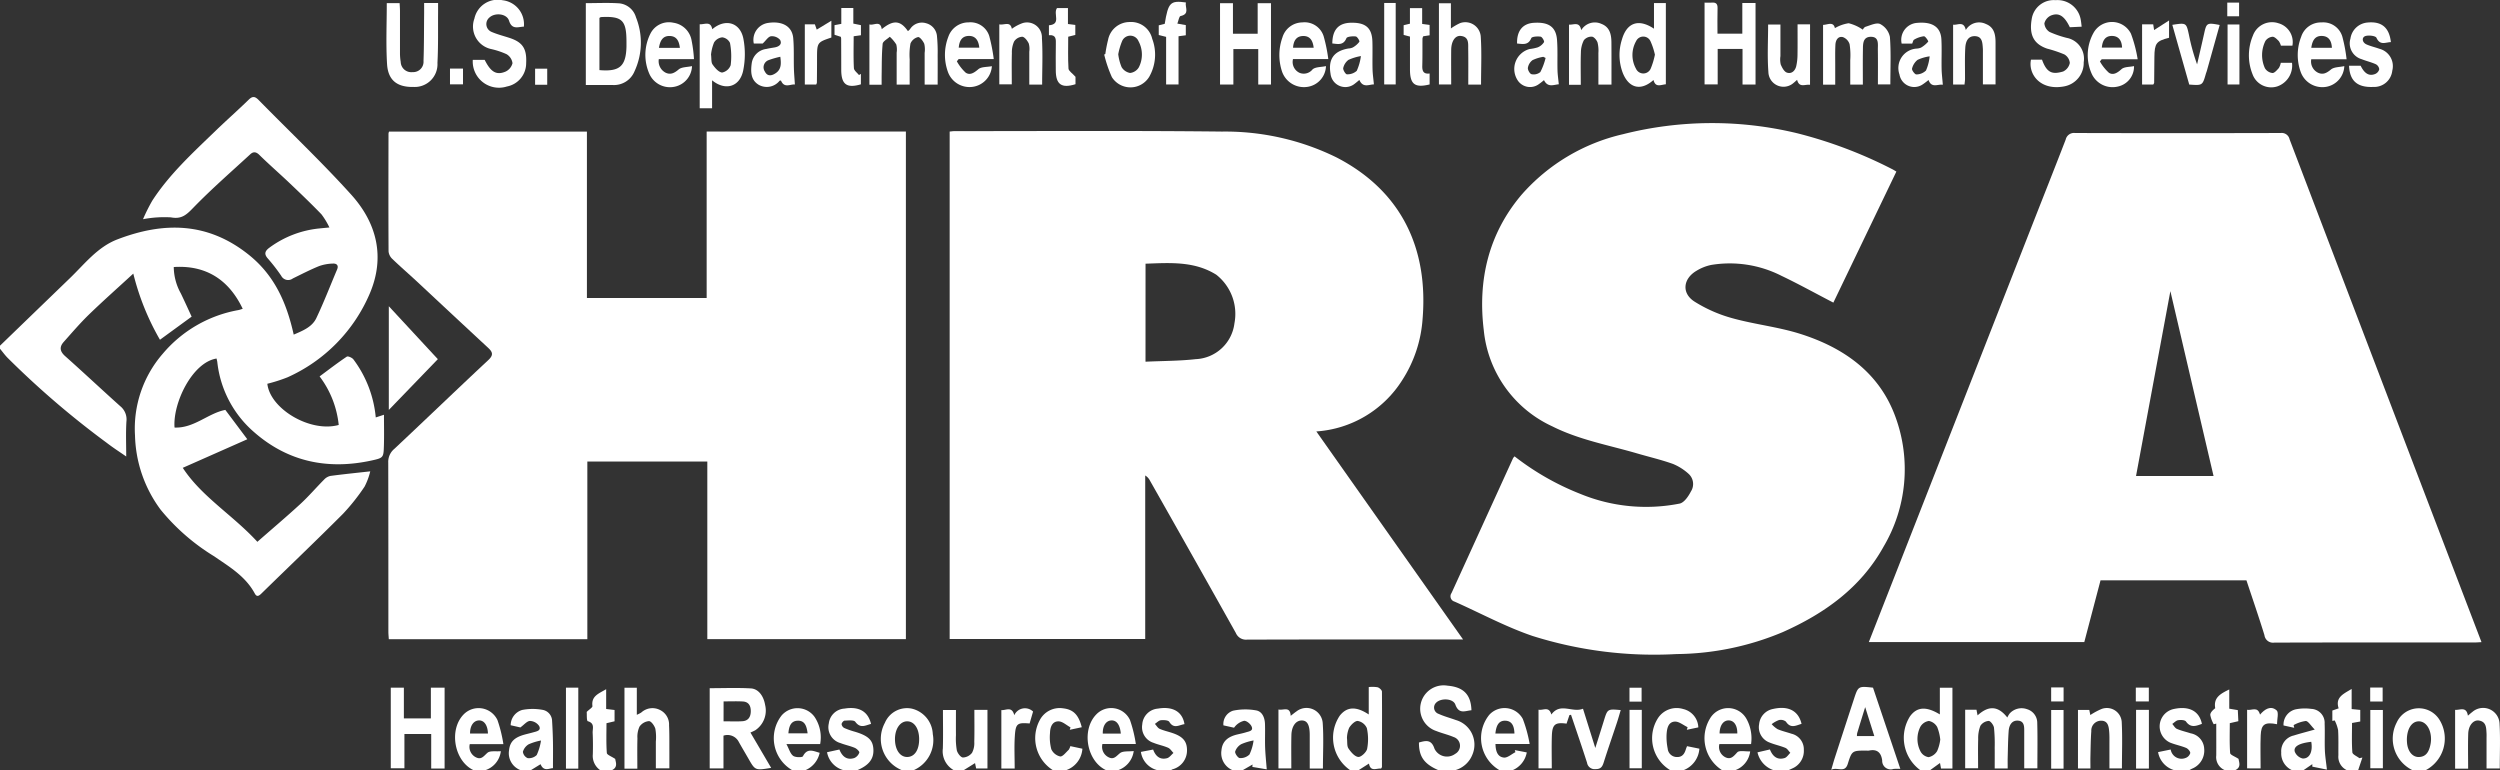 <svg xmlns="http://www.w3.org/2000/svg" width="309.459" height="95.363" viewBox="0 0 309.459 95.363">
  <rect x="0" y="0" width="309.459" height="95.363" fill="#333333" stroke="none"/>
  <g id="HRSA" transform="translate(-150 -4541.659)">
    <path id="Path_2667" data-name="Path 2667" d="M0,48.789Q4.333,44.6,8.666,40.417c1.823-1.759,3.41-3.846,5.865-4.788,5.718-2.193,11.159-2.164,16.233,1.881,3.232,2.572,4.72,5.987,5.592,9.908,1.1-.477,2.267-.926,2.8-2.044.937-1.972,1.723-4.015,2.575-6.028.219-.522-.09-.748-.517-.723a5.5,5.5,0,0,0-1.73.318c-1.1.449-2.166,1-3.236,1.524a.963.963,0,0,1-1.439-.332,22.3,22.3,0,0,0-1.673-2.157c-.474-.549-.33-.91.192-1.305a12.443,12.443,0,0,1,6.249-2.4c.309-.036.621-.061,1.2-.115a9.153,9.153,0,0,0-.991-1.635c-1.285-1.33-2.624-2.611-3.966-3.884-1.229-1.168-2.511-2.279-3.72-3.467-.418-.409-.757-.413-1.127-.07-2.353,2.168-4.772,4.273-7,6.565-.856.885-1.461,1.5-2.821,1.238a14.066,14.066,0,0,0-3.449.228,22.308,22.308,0,0,1,1.143-2.29c2.139-3.3,5.027-5.931,7.823-8.638,1.355-1.31,2.771-2.554,4.119-3.869.488-.477.79-.4,1.233.047,3.821,3.9,7.8,7.663,11.455,11.712,3.16,3.5,4.225,7.7,2.3,12.227A19.887,19.887,0,0,1,35.593,52.7a19.337,19.337,0,0,1-2.5.8c.337,3.11,5.321,6.08,8.835,5.1a11.96,11.96,0,0,0-2.367-6.01c1.15-.851,2.234-1.687,3.37-2.448.14-.095.664.133.82.348a14.131,14.131,0,0,1,2.762,7.179c.361-.117.673-.221,1.016-.332,0,1.3.032,2.593-.009,3.882-.047,1.416-.068,1.459-1.5,1.775-5.431,1.192-10.384.174-14.592-3.528A13.352,13.352,0,0,1,26.9,50.824c-.018-.151-.063-.3-.095-.447-2.992.47-5.434,5.508-5.2,8.544,2.416.1,4.16-1.777,6.287-2.184.906,1.206,1.777,2.371,2.721,3.632-2.706,1.2-5.314,2.353-7.99,3.537,2.337,3.58,6.195,5.845,9.235,9.16,1.8-1.581,3.6-3.1,5.323-4.684,1.037-.955,1.956-2.035,2.952-3.035a1.493,1.493,0,0,1,.779-.44c1.549-.206,3.105-.364,4.919-.565a8.349,8.349,0,0,1-.7,1.886A25.506,25.506,0,0,1,42.456,69.6c-3.3,3.306-6.687,6.536-10.03,9.8-.3.3-.608.587-.883.072-1.154-2.152-3.184-3.34-5.093-4.65a26.031,26.031,0,0,1-6.567-5.734,16.028,16.028,0,0,1-3.171-9.165A14.129,14.129,0,0,1,20.15,49.781a15.89,15.89,0,0,1,9.354-5.4c.183-.036.359-.106.54-.16-1.436-3.015-3.979-5.461-8.535-5.17a6.844,6.844,0,0,0,.881,3.277c.481,1,.939,2.015,1.332,2.864L19.8,48.053a31.323,31.323,0,0,1-3.3-8.189c-1.92,1.766-3.744,3.381-5.492,5.072-1.1,1.068-2.1,2.24-3.123,3.388-.553.621-.479,1.168.176,1.753,2.3,2.046,4.539,4.153,6.832,6.206a2.1,2.1,0,0,1,.757,1.881c-.088,1.425-.025,2.861-.025,4.341-.761-.531-1.628-1.086-2.441-1.714A108.992,108.992,0,0,1,.9,50.25c-.323-.339-.6-.723-.9-1.084v-.377" transform="translate(150 4535.662)" fill="#fff"/>
    <path id="Path_2668" data-name="Path 2668" d="M80.248,60.768c-1.823-.775-2.487-1.692-2.475-3.453.838-.235,1.542-.422,1.926.777a1.713,1.713,0,0,0,2.563.626,1.137,1.137,0,0,0-.2-2.082c-.689-.294-1.432-.461-2.13-.738a2.9,2.9,0,0,1,1.384-5.617c1.963.167,2.893,1.093,2.956,3.042-.77.065-1.549.533-1.992-.7-.28-.777-1.8-.842-2.389-.224a.826.826,0,0,0,.334,1.378c.68.312,1.416.5,2.121.759a3.166,3.166,0,0,1,2.035,4.3,3.209,3.209,0,0,1-2.252,1.935Z" transform="translate(247.87 4576.254)" fill="#fff"/>
    <path id="Path_2669" data-name="Path 2669" d="M75.23,60.678a4.877,4.877,0,0,1-1.317-6.793c.883-1.1,2.014-1.165,3.573-.131V50.362a4.112,4.112,0,0,1,1.1.025c.221.068.533.352.535.542.023,3.105,0,6.211,0,9.314,0,.056-.056.111-.108.212-.542-.077-1.3.456-1.5-.623-.456.291-.892.569-1.33.847Zm-.443-4.036c.063.531-.016,1.014.185,1.314.3.447.768,1.007,1.215,1.057.343.036,1.016-.589,1.1-1.007a6.323,6.323,0,0,0-.036-2.563,1.519,1.519,0,0,0-1.122-.885c-.343-.025-.836.467-1.068.849a3.48,3.48,0,0,0-.271,1.235" transform="translate(241.942 4576.344)" fill="#fff"/>
    <path id="Path_2670" data-name="Path 2670" d="M106.434,60.618a4.959,4.959,0,0,1-1.31-6.7c.849-1.161,1.981-1.265,3.688-.23V50.385h1.558v10h-1.412c-.036-.194-.077-.422-.126-.684-.429.312-.847.614-1.267.917h-1.131m2.43-3.808a5.862,5.862,0,0,0-.377-1.556,1.515,1.515,0,0,0-1.032-.757,1.46,1.46,0,0,0-1.059.729,3.34,3.34,0,0,0,.036,3.069,1.359,1.359,0,0,0,.991.684,1.62,1.62,0,0,0,1.052-.748,5.047,5.047,0,0,0,.388-1.423" transform="translate(281.309 4576.404)" fill="#fff"/>
    <path id="Path_2671" data-name="Path 2671" d="M29.429,59.154a2.237,2.237,0,0,1-1.515-2.507c.106-1.021.646-1.57,1.9-1.92.361-.1.727-.181,1.089-.285.411-.115,1.025-.206.734-.786a1.444,1.444,0,0,0-1.138-.626c-.37.018-.723.47-1.186.806-.271-.063-.693-.158-1.2-.273a1.98,1.98,0,0,1,1.427-1.893,6.814,6.814,0,0,1,2.5-.016,1.421,1.421,0,0,1,1.2,1.391c.054.874.093,1.748.108,2.624.018,1.057,0,2.112,0,3.214-.391-.036-1.131.5-1.533-.5l-1.249.77Zm2.439-3.7a6.851,6.851,0,0,0-1.533.47,1.6,1.6,0,0,0-.709.924.987.987,0,0,0,.589.786,1.374,1.374,0,0,0,1.122-.384,6.712,6.712,0,0,0,.531-1.8" transform="translate(185.1 4577.869)" fill="#fff"/>
    <path id="Path_2672" data-name="Path 2672" d="M133.646,59.2a4.33,4.33,0,0,1-2.019-5.915,3.008,3.008,0,0,1,5.33-.3,4.418,4.418,0,0,1-1.8,6.22Zm-.754-3.731c.007.108.009.3.036.481.136.96.693,1.6,1.421,1.594.937-.014,1.262-.673,1.443-1.452a3.449,3.449,0,0,0,.088-.646c.043-1.321-.621-2.326-1.522-2.319-.872.007-1.479.944-1.466,2.342" transform="translate(315.04 4577.821)" fill="#fff"/>
    <path id="Path_2673" data-name="Path 2673" d="M50.937,59.2a4.174,4.174,0,0,1-2.166-5.885,2.973,2.973,0,0,1,3.3-1.762A3.38,3.38,0,0,1,54.7,54.715a4.051,4.051,0,0,1-2.437,4.49Zm2.075-3.887c-.011-1.283-.592-2.157-1.448-2.182-.888-.027-1.547.915-1.545,2.2,0,1.319.626,2.225,1.52,2.213.912-.011,1.484-.879,1.472-2.234" transform="translate(210.764 4577.817)" fill="#fff"/>
    <path id="Path_2674" data-name="Path 2674" d="M68.406,59.122a2.276,2.276,0,0,1-1.45-2.475c.108-1.242.958-1.75,2.053-1.994.339-.077.678-.151,1-.251.373-.115.944-.174.666-.745-.151-.316-.63-.7-.919-.673a2.138,2.138,0,0,0-1.24.854c-.422-.093-.842-.187-1.317-.291a1.731,1.731,0,0,1,1.2-1.818,7.49,7.49,0,0,1,2.846-.036c.772.138,1.075.915,1.1,1.687.032.971-.016,1.947.018,2.918.029.838.12,1.676.2,2.692l-1.782-.3c.007-.1.016-.2.025-.3l-1.278.736Zm2.529-3.706a6.761,6.761,0,0,0-1.524.458,1.648,1.648,0,0,0-.757.912c-.052.237.35.8.569.811a1.579,1.579,0,0,0,1.2-.443,5.823,5.823,0,0,0,.51-1.739" transform="translate(234.24 4577.9)" fill="#fff"/>
    <path id="Path_2675" data-name="Path 2675" d="M95.65,59.213A4.687,4.687,0,0,1,94.1,52.8a2.6,2.6,0,0,1,4.51.014,4.964,4.964,0,0,1,.58,3.141H95.268a1.423,1.423,0,0,0,.748,1.633c.668.321,1.016-.12,1.463-.61.248-.273,1-.093,1.6-.12a2.84,2.84,0,0,1-1.922,2.351Zm1.836-4.573c.016-.962-.379-1.579-1.021-1.615-.684-.038-1.163.6-1.172,1.615Z" transform="translate(267.564 4577.81)" fill="#fff"/>
    <path id="Path_2676" data-name="Path 2676" d="M27.3,59.212c-2.437-1.068-3.173-4.993-1.3-6.924a2.584,2.584,0,0,1,4.192.691,16.9,16.9,0,0,1,.734,2.983H26.764a1.44,1.44,0,0,0,.879,1.678c.6.242.89-.248,1.31-.608.334-.287,1.039-.142,1.66-.2a2.826,2.826,0,0,1-2,2.376Zm1.714-4.566c-.032-1.048-.486-1.667-1.159-1.619-.639.045-1.068.687-1.055,1.619Z" transform="translate(181.385 4577.811)" fill="#fff"/>
    <path id="Path_2677" data-name="Path 2677" d="M126.436,59.189a2.271,2.271,0,0,1-1.4-2.236,1.979,1.979,0,0,1,1.554-2.085c.741-.233,1.493-.425,2.595-.734-.5-.5-.8-1.046-1.118-1.061a4.31,4.31,0,0,0-1.5.508c.025.111.05.221.075.334l-1.323-.289a1.938,1.938,0,0,1,1.667-2.024,5.818,5.818,0,0,1,1.771-.027,1.722,1.722,0,0,1,1.651,1.838c.045,1.1-.014,2.2.029,3.293.029.745.156,1.484.255,2.385l-1.809-.366c0-.1,0-.208,0-.312-.377.257-.752.517-1.129.775Zm2.317-3.539c-1.5.167-2.238.583-2.035,1.238a1.394,1.394,0,0,0,.98.829c.86.029,1.262-.865,1.055-2.066" transform="translate(307.344 4577.833)" fill="#fff"/>
    <path id="Path_2678" data-name="Path 2678" d="M83.511,59.213a4.593,4.593,0,0,1-1.319-6.875,2.562,2.562,0,0,1,4.155.508,16.487,16.487,0,0,1,.847,3.1H82.963c.02.881.251,1.6,1.046,1.68.449.043.946-.429,1.423-.668-.025-.086-.05-.172-.077-.257.488.095.976.187,1.482.287a2.952,2.952,0,0,1-1.814,2.222Zm-.56-4.562h2.36c-.023-.829-.251-1.565-1.134-1.59s-1.131.718-1.226,1.59" transform="translate(252.152 4577.809)" fill="#fff"/>
    <path id="Path_2679" data-name="Path 2679" d="M44.745,59.209a4.575,4.575,0,0,1-1.371-6.791,2.6,2.6,0,0,1,4.079.158,4.555,4.555,0,0,1,.7,3.374H43.977c.334.623.472,1.183.831,1.454.28.212,1.131.215,1.215.052.542-1.07,1.305-.632,2.069-.427a3,3,0,0,1-1.836,2.179Zm-.524-4.585H46.6c-.108-.824-.3-1.588-1.215-1.567-.892.018-1.1.759-1.163,1.567" transform="translate(203.369 4577.813)" fill="#fff"/>
    <path id="Path_2680" data-name="Path 2680" d="M61.966,59.215c-2.437-1.059-3.169-4.959-1.3-6.911a2.563,2.563,0,0,1,4.185.662,16.247,16.247,0,0,1,.729,2.979H61.444a1.442,1.442,0,0,0,.838,1.678c.6.266.9-.2,1.33-.54.373-.3,1.068-.187,1.707-.266a2.891,2.891,0,0,1-2.033,2.4Zm1.753-4.555c-.093-1.1-.533-1.683-1.2-1.631-.646.05-1.059.691-1.03,1.631Z" transform="translate(225.018 4577.808)" fill="#fff"/>
    <path id="Path_2681" data-name="Path 2681" d="M64.708,59.219a2.72,2.72,0,0,1-2.175-2.29c.506-.1.982-.187,1.515-.291.3.824.851,1.3,1.721,1.07.3-.079.533-.425.795-.648-.221-.224-.4-.533-.671-.648-.571-.251-1.2-.364-1.777-.6A2.022,2.022,0,0,1,62.7,53.537a2.107,2.107,0,0,1,1.942-1.967c1.829-.314,3.038.379,3.284,1.924-.65.09-1.314.639-1.879-.285-.129-.21-.693-.237-1.041-.2-.262.027-.5.294-.743.454.2.21.352.508.6.614.51.226,1.07.341,1.6.524,1.287.44,1.775,1.032,1.777,2.121a2.407,2.407,0,0,1-1.791,2.36,1.576,1.576,0,0,0-.237.138Z" transform="translate(228.692 4577.803)" fill="#fff"/>
    <path id="Path_2682" data-name="Path 2682" d="M47.487,59.218a2.82,2.82,0,0,1-2.157-2.249c.5-.111.994-.219,1.531-.336.348.879.933,1.341,1.836,1.057a1.141,1.141,0,0,0,.628-.68c.041-.129-.318-.481-.56-.583-.574-.242-1.2-.364-1.777-.592a2.036,2.036,0,0,1-1.439-2.428A2.077,2.077,0,0,1,47.5,51.566c1.777-.291,2.9.339,3.277,1.9-.684.169-1.314.608-1.947-.262-.178-.246-.865-.163-1.317-.147-.142,0-.373.276-.382.438a.64.64,0,0,0,.337.477,10.007,10.007,0,0,0,1.326.463c1.673.506,2.236,1.052,2.276,2.234.041,1.165-.6,1.958-2.073,2.552Z" transform="translate(207.044 4577.804)" fill="#fff"/>
    <path id="Path_2683" data-name="Path 2683" d="M120.4,59.218a2.818,2.818,0,0,1-2.116-2.265c.513-.106,1.016-.21,1.561-.321a1.358,1.358,0,0,0,1.838,1.048.919.919,0,0,0,.583-.605c.02-.2-.276-.544-.508-.641-.635-.264-1.323-.393-1.96-.648a2.2,2.2,0,0,1,.431-4.169c1.9-.409,3.155.253,3.48,1.841-.7.255-1.378.54-1.969-.289-.14-.2-.65-.217-.967-.167-.262.038-.49.3-.732.463.19.21.339.513.576.614.542.235,1.131.361,1.7.549a2.026,2.026,0,0,1,1.674,1.893A2.411,2.411,0,0,1,122.495,59c-.136.063-.264.145-.4.217Z" transform="translate(298.851 4577.805)" fill="#fff"/>
    <path id="Path_2684" data-name="Path 2684" d="M98.408,59.226a3.012,3.012,0,0,1-2.08-2.236l1.538-.357c.339.856.912,1.339,1.818,1.064.276-.084.474-.422.709-.646-.2-.21-.364-.51-.61-.612-.635-.264-1.323-.4-1.958-.662a2.019,2.019,0,0,1-1.294-2.267,2.117,2.117,0,0,1,1.705-1.886c1.893-.436,3.16.206,3.546,1.841-.687.2-1.351.621-1.933-.276a1.019,1.019,0,0,0-.865-.194,3.349,3.349,0,0,0-.9.508,3.253,3.253,0,0,0,.736.621c.544.235,1.134.364,1.7.558a1.98,1.98,0,0,1,1.545,1.994A2.359,2.359,0,0,1,100.6,59l-.5.23Z" transform="translate(271.22 4577.796)" fill="#fff"/>
    <path id="Path_2685" data-name="Path 2685" d="M53.086,59.089a2.685,2.685,0,0,1-1.407-2.728c.045-1.561.011-3.126.011-4.747H53.3c0,1.023-.009,2.073,0,3.123a8.4,8.4,0,0,0,.108,1.868c.086.355.472.867.754.888a1.5,1.5,0,0,0,1.131-.585,2.574,2.574,0,0,0,.276-1.344c.034-1.305.011-2.613.011-3.964H57.2v7.25H55.8c-.041-.194-.09-.438-.138-.664-.5.314-.973.61-1.445.9Z" transform="translate(215.031 4577.933)" fill="#fff"/>
    <path id="Path_2686" data-name="Path 2686" d="M92.846,59.205a4.61,4.61,0,0,1-1.527-6.531A2.761,2.761,0,0,1,94.4,51.608a2.415,2.415,0,0,1,1.872,2.272c-.472.1-.946.2-1.423.3l.095-.327c-.528-.246-1.073-.72-1.585-.689-.836.05-.971.892-1.016,1.581a7.131,7.131,0,0,0,.138,1.764,1.141,1.141,0,0,0,1.15,1.041c.659.018.935-.409,1.1-.962.034-.113.084-.224.142-.382.515.106,1,.2,1.531.312a3.082,3.082,0,0,1-2.042,2.688Z" transform="translate(263.952 4577.817)" fill="#fff"/>
    <path id="Path_2687" data-name="Path 2687" d="M58.974,59.208a4.686,4.686,0,0,1-1.694-6.186,2.781,2.781,0,0,1,2.891-1.5c1.269.14,1.929.777,2.328,2.342l-1.488.318.095-.3c-.495-.264-.985-.741-1.482-.745-.793-.011-1.037.727-1.055,1.421a5.854,5.854,0,0,0,.158,2.024,1.6,1.6,0,0,0,1.1.9c.316.036.711-.506,1.05-.818a1.477,1.477,0,0,0,.206-.461l1.493.321a3,3,0,0,1-2.091,2.681Z" transform="translate(221.406 4577.814)" fill="#fff"/>
    <path id="Path_2688" data-name="Path 2688" d="M129.7,60.532a1.831,1.831,0,0,1-1.116-1.881c-.011-1.037.027-2.073-.036-3.105a4.7,4.7,0,0,0-.422-1.2c-.1.02-.194.041-.291.063V53.122c.219-.077.463-.16.781-.273-.447-1.369.594-1.784,1.608-2.4V52.94l1.066.106V54.48l-1.019.183c0,1.213-.052,2.43.041,3.634.02.262.569.483.872.723.124-.027.246-.054.37-.079-.178.531-.355,1.061-.533,1.592Z" transform="translate(310.871 4576.49)" fill="#fff"/>
    <path id="Path_2689" data-name="Path 2689" d="M33.874,60.516a2.138,2.138,0,0,1-.96-2c.023-.879.023-1.759-.02-2.636-.027-.522.3-1.192-.6-1.452-.163-.045-.108-.851-.138-1.152.321-.316.729-.549.709-.725-.158-1.244.775-1.536,1.7-2.087v2.45l1.039.124v1.4l-1,.237c0,1.208-.047,2.45.043,3.683.018.235.583.429,1.041.739.05.4.388,1.07-.492,1.421Z" transform="translate(190.468 4576.506)" fill="#fff"/>
    <path id="Path_2690" data-name="Path 2690" d="M123.026,60.5a1.743,1.743,0,0,1-1.143-1.85c.009-1.314,0-2.629,0-3.943-.1.025-.21.052-.314.079a3.625,3.625,0,0,1-.425-1.147c-.007-.3.312-.6.612-.84-.237-1.326.671-1.8,1.737-2.319v2.38l1.059.178c.02.425.043.874.066,1.371l-1.059.246c0,1.217-.047,2.462.043,3.695.016.23.585.42,1.043.725.045.4.393,1.073-.49,1.425Z" transform="translate(302.453 4576.522)" fill="#fff"/>
    <path id="Path_2691" data-name="Path 2691" d="M45.924,82.735H21.348c-.018-.327-.052-.628-.052-.926,0-6.972,0-13.943-.016-20.915a2.087,2.087,0,0,1,.734-1.7c3.9-3.65,7.737-7.358,11.644-11,.655-.61.567-.982.011-1.5q-4.417-4.1-8.821-8.218c-1.012-.939-2.06-1.845-3.053-2.8a1.491,1.491,0,0,1-.477-.933c-.027-4.867-.014-9.734-.007-14.6a1.18,1.18,0,0,1,.065-.237H45.872v20.6H60.694V19.9H85.356V82.729H60.775V60.745H45.924Z" transform="translate(176.779 4538.044)" fill="#fff"/>
    <path id="Path_2692" data-name="Path 2692" d="M52.051,82.749V19.94c.219-.02.4-.052.58-.052,11.037,0,22.074-.07,33.111.054a31.234,31.234,0,0,1,14.214,3.209c8.133,4.21,11.351,11.389,10.633,20.01a15.981,15.981,0,0,1-2.55,7.6,13.661,13.661,0,0,1-10.6,6.3c6.048,8.575,12.055,17.092,18.164,25.75h-1c-8.584,0-17.168-.009-25.753.02a1.357,1.357,0,0,1-1.375-.824q-5.295-9.448-10.635-18.864a1.564,1.564,0,0,0-.583-.632v20.24ZM76.293,48.428c2.159-.1,4.205-.088,6.222-.316A5.049,5.049,0,0,0,87.3,43.68a6.16,6.16,0,0,0-2.252-6.023c-2.71-1.694-5.73-1.468-8.751-1.36Z" transform="translate(215.502 4538.004)" fill="#fff"/>
    <path id="Path_2693" data-name="Path 2693" d="M178.273,83c-.352.018-.6.041-.84.041-8.27,0-16.541-.009-24.811.018a1.07,1.07,0,0,1-1.222-.924c-.7-2.272-1.477-4.517-2.229-6.789H131.113c-.664,2.52-1.33,5.054-2.01,7.642H102.431c.942-2.4,1.865-4.758,2.789-7.116q8.645-22.067,17.29-44.134c1.43-3.65,2.877-7.29,4.289-10.947a1.05,1.05,0,0,1,1.152-.813q12.737.034,25.47,0a.988.988,0,0,1,1.086.766q11.132,29.225,22.3,58.434c.479,1.251.958,2.5,1.461,3.821M145.1,62.431c-1.807-7.737-3.584-15.341-5.343-22.878q-2.111,11.362-4.25,22.878Z" transform="translate(278.9 4538.145)" fill="#fff"/>
    <path id="Path_2694" data-name="Path 2694" d="M134.691,25.437l-7.8,16.222c-2.166-1.122-4.268-2.29-6.432-3.322a14.094,14.094,0,0,0-8.7-1.341,5.7,5.7,0,0,0-1.818.727c-1.655.978-1.859,2.764-.251,3.8a17.44,17.44,0,0,0,4.693,2.064c2.771.772,5.682,1.073,8.417,1.942,5.366,1.7,9.781,4.786,11.775,10.271A18.814,18.814,0,0,1,133.1,71.877c-2.816,5.075-7.313,8.275-12.5,10.578a34.613,34.613,0,0,1-13.108,2.706,50,50,0,0,1-17.857-2.247c-3.309-1.129-6.423-2.818-9.63-4.246a.679.679,0,0,1-.382-1.052q3.811-8.344,7.615-16.69a1.262,1.262,0,0,1,.192-.237,32.738,32.738,0,0,0,8.157,4.652,21.375,21.375,0,0,0,12.283,1.192c.553-.124,1.077-.892,1.378-1.482A1.7,1.7,0,0,0,109,62.879a6.64,6.64,0,0,0-1.963-1.253c-1.47-.524-3-.879-4.5-1.319-3.512-1.025-7.134-1.669-10.452-3.34a14.685,14.685,0,0,1-8.467-11.9c-.757-6.2.58-11.949,4.716-16.807a23.792,23.792,0,0,1,12.514-7.448,44.837,44.837,0,0,1,21.642-.1,55.484,55.484,0,0,1,11.68,4.424c.167.081.321.185.519.3" transform="translate(250.049 4537.46)" fill="#fff"/>
    <path id="Path_2695" data-name="Path 2695" d="M38.9,60.349V50.424c1.739,0,3.424-.07,5.1.027.942.056,1.579.946,1.764,2.06a2.928,2.928,0,0,1-1.226,3.123,6.516,6.516,0,0,1-.594.278c.847,1.443,1.689,2.882,2.566,4.375-1.976.327-1.974.327-2.821-1.154-.388-.68-.793-1.351-1.174-2.035a1.569,1.569,0,0,0-1.908-.8v4.056Zm1.716-5.827c.847,0,1.6.041,2.346-.011.718-.052,1.019-.54,1.025-1.226s-.266-1.179-1-1.217c-.77-.041-1.542-.009-2.367-.009Z" transform="translate(198.948 4576.422)" fill="#fff"/>
    <path id="Path_2696" data-name="Path 2696" d="M32.109,12.877c1.409,0,2.787-.07,4.153.025a2.4,2.4,0,0,1,2.055,1.728,8.414,8.414,0,0,1-.176,6.674,2.744,2.744,0,0,1-2.692,1.707c-1.093,0-2.186,0-3.34,0Zm1.685,8.288c2.5.217,3.277-.477,3.347-2.884,0-.219,0-.438,0-.657C37.134,14.986,36.6,14.471,34,14.6c-.054,0-.106.05-.206.1Z" transform="translate(190.406 4529.172)" fill="#fff"/>
    <path id="Path_2697" data-name="Path 2697" d="M107.711,51.691h1.4c.041.217.081.418.135.7,1.258-1.143,2.455-1.3,3.681.264a2.535,2.535,0,0,1,.3-.506,1.993,1.993,0,0,1,2.157-.519,1.758,1.758,0,0,1,1.249,1.712c.052,1.843.016,3.688.016,5.6h-1.628c0-1.493,0-2.986,0-4.481,0-.6.052-1.337-.732-1.416-.809-.079-1.143.58-1.195,1.287-.081,1.093-.088,2.191-.12,3.286-.011.431,0,.865,0,1.342h-1.608c0-.881.009-1.743,0-2.606a19.437,19.437,0,0,0-.088-2.437c-.045-.323-.429-.84-.657-.838a1.343,1.343,0,0,0-1.023.6,4.169,4.169,0,0,0-.276,1.64c-.036,1.186-.011,2.371-.011,3.622h-1.6Z" transform="translate(285.545 4577.82)" fill="#fff"/>
    <path id="Path_2698" data-name="Path 2698" d="M49.163,21.625H47.652V14.163c.558.167,1.348-.556,1.529.587,1.43-1.172,2.306-1.107,3.239.242a1.546,1.546,0,0,0,.264-.248,1.739,1.739,0,0,1,1.983-.729,1.8,1.8,0,0,1,1.353,1.642A20.258,20.258,0,0,1,56.1,18c.011,1.186,0,2.371,0,3.609H54.49c0-1.321,0-2.624,0-3.927a2.993,2.993,0,0,0-.047-1.116c-.145-.346-.553-.872-.766-.838a1.378,1.378,0,0,0-.94.793,7.97,7.97,0,0,0-.1,1.963c-.009,1.025,0,2.053,0,3.126H51.026c0-1.337,0-2.642,0-3.952a2.533,2.533,0,0,0-.05-1.019,4.622,4.622,0,0,0-.8-.951c-.309.291-.856.562-.885.881-.126,1.337-.1,2.688-.126,4.034,0,.309,0,.619,0,1.023" transform="translate(209.966 4530.52)" fill="#fff"/>
    <path id="Path_2699" data-name="Path 2699" d="M28.081,60.394H26.423V56.112H23.108V60.36H21.419V50.383H23.04v3.8h3.342v-3.8h1.7Z" transform="translate(176.953 4576.401)" fill="#fff"/>
    <path id="Path_2700" data-name="Path 2700" d="M21.311,42.312V29.475l6.068,6.552-6.068,6.285" transform="translate(176.818 4550.091)" fill="#fff"/>
    <path id="Path_2701" data-name="Path 2701" d="M32.234,15.987c-.718.027-1.466.42-1.834-.736-.278-.879-1.734-1.034-2.428-.391a1.051,1.051,0,0,0,.276,1.782c.714.309,1.482.5,2.227.745,1.615.533,2.139,1.332,2.046,3.126a2.928,2.928,0,0,1-2.378,2.882,3.248,3.248,0,0,1-4.23-3.293h1.475c.741,1.486,1.436,1.933,2.575,1.454a1.566,1.566,0,0,0,.867-1.043A1.528,1.528,0,0,0,30.1,19.4a9.822,9.822,0,0,0-1.863-.628,2.851,2.851,0,0,1-2.123-3.778,2.945,2.945,0,0,1,3.494-2.272,2.978,2.978,0,0,1,2.629,3.268" transform="translate(182.609 4528.969)" fill="#fff"/>
    <path id="Path_2702" data-name="Path 2702" d="M111.349,20.066h1.366c.614,1.723,1.355,1.827,2.608,1.466a1.49,1.49,0,0,0,.833-1.061,1.367,1.367,0,0,0-.675-1.055,15.514,15.514,0,0,0-2.13-.716c-1.66-.567-2.247-1.7-1.913-3.654a2.755,2.755,0,0,1,2.949-2.346,2.923,2.923,0,0,1,3.137,2.511c.038.212.056.427.1.77l-1.466.07c-.671-1.393-1.344-1.847-2.34-1.45a1.456,1.456,0,0,0-.811.969,1.378,1.378,0,0,0,.644,1.064,12.824,12.824,0,0,0,2.125.734,2.626,2.626,0,0,1,2.1,3.013,2.945,2.945,0,0,1-2.378,2.983c-3,.589-4.519-1.522-4.149-3.3" transform="translate(290.053 4528.98)" fill="#fff"/>
    <path id="Path_2703" data-name="Path 2703" d="M68.469,16.644h3.06V12.864h1.649V22.938H71.6v-4.39H68.521v4.39H66.87V12.864h1.6Z" transform="translate(234.15 4529.187)" fill="#fff"/>
    <path id="Path_2704" data-name="Path 2704" d="M93.427,12.84c.337,0,.617.02.894,0,.522-.045.732.154.714.7-.029,1.025-.009,2.053-.009,3.139H98.1V12.883h1.637v10.1H98.127V18.572H95.051v4.39H93.427Z" transform="translate(267.57 4529.144)" fill="#fff"/>
    <path id="Path_2705" data-name="Path 2705" d="M101.433,21.569H99.922v-7.4c.578-.014,1.276-.456,1.466.4a4.827,4.827,0,0,1,1.705-.605,5.348,5.348,0,0,1,1.748.795c.018-.02.149-.3.348-.359.6-.183,1.348-.551,1.8-.339a2.328,2.328,0,0,1,1.206,1.588c.149,1.926.056,3.871.056,5.885h-1.54c0-1.412.016-2.841-.007-4.271-.009-.689.187-1.644-.9-1.619-.991.025-.937.937-.949,1.651-.023,1.4-.007,2.809-.007,4.266h-1.561c0-.994,0-2.012,0-3.031a8.893,8.893,0,0,0-.079-1.967,1.377,1.377,0,0,0-.842-.885c-.608-.131-.888.4-.915.944-.047.908-.02,1.82-.023,2.73,0,.716,0,1.432,0,2.215" transform="translate(275.743 4530.571)" fill="#fff"/>
    <path id="Path_2706" data-name="Path 2706" d="M108.918,60.482a5.713,5.713,0,0,0-.84.007,1.054,1.054,0,0,1-1.4-1.046c-.124-.955-.614-1.45-1.637-1.224a1.308,1.308,0,0,1-.282,0c-1.791,0-1.825-.009-2.342,1.644-.37,1.188-1.262.35-2.044.729.176-.6.287-1,.416-1.407q1.189-3.665,2.387-7.331c.531-1.624.533-1.624,2.365-1.425,1.107,3.291,2.222,6.608,3.381,10.05m-5.368-4.061H105.7c-.375-1.188-.714-2.263-1.129-3.582-.386,1.253-.693,2.238-.991,3.227a1.555,1.555,0,0,0-.027.355" transform="translate(276.307 4576.351)" fill="#fff"/>
    <path id="Path_2707" data-name="Path 2707" d="M88.154,52.347l-.359,1.059c-1.409-.192-1.768.079-1.818,1.522-.043,1.312-.009,2.624-.009,4.006H84.326V51.678c.562.129,1.29-.483,1.59.6,1.107-1.533,2.593-.181,3.916-.718l1.522,4.858c.393-1.244.732-2.31,1.064-3.381.452-1.459.447-1.459,2.085-1.31-.163.54-.309,1.068-.481,1.585-.54,1.635-1.109,3.259-1.628,4.9-.169.533-.361.829-1.016.822a.945.945,0,0,1-1.046-.793c-.637-1.985-1.317-3.954-1.981-5.931l-.2.036" transform="translate(256.117 4577.828)" fill="#fff"/>
    <path id="Path_2708" data-name="Path 2708" d="M25.851,12.856h1.725c0,.382,0,.745,0,1.109-.018,2.1.032,4.205-.079,6.3a2.815,2.815,0,0,1-2.965,2.979c-2,.043-3.148-.806-3.272-2.818-.151-2.489-.036-4.993-.036-7.557h1.59c.016.325.043.657.045.989,0,1.755,0,3.512,0,5.267a6.757,6.757,0,0,0,.09,1.025,1.309,1.309,0,0,0,1.468,1.258,1.281,1.281,0,0,0,1.355-1.378c.07-1.972.056-3.948.077-5.922,0-.4,0-.8,0-1.251" transform="translate(176.652 4529.177)" fill="#fff"/>
    <path id="Path_2709" data-name="Path 2709" d="M38.351,14.106c.623.032,1.362-.438,1.554.614,1.592-1.364,3.453-.865,3.851,1.163a10.172,10.172,0,0,1-.029,3.979c-.431,2.005-2.215,2.514-3.844,1.179V24.5H38.351Zm1.4,3.724c.07.535,0,.989.2,1.26.294.42.738.942,1.17.991a1.422,1.422,0,0,0,1.064-.917,8.879,8.879,0,0,0-.086-2.753,1.235,1.235,0,0,0-.953-.689,1.364,1.364,0,0,0-1.016.632,5.468,5.468,0,0,0-.375,1.475" transform="translate(198.261 4530.559)" fill="#fff"/>
    <path id="Path_2710" data-name="Path 2710" d="M93.031,16.031V12.858H94.5V22.912c-.594.043-1.281.467-1.529-.533-1.531,1.378-3.026,1.055-3.8-.863a6.277,6.277,0,0,1-.106-4.151c.6-2.085,2.053-2.613,3.964-1.335m.117,3.216a8.427,8.427,0,0,0-.558-1.685.979.979,0,0,0-1.764,0,3.49,3.49,0,0,0-.016,3.431.994.994,0,0,0,1.816-.018,9.189,9.189,0,0,0,.522-1.725" transform="translate(261.705 4529.18)" fill="#fff"/>
    <path id="Path_2711" data-name="Path 2711" d="M35.821,60.4H34.227V50.386h1.529v3.347a3.445,3.445,0,0,0,.56-.289,2.04,2.04,0,0,1,2.286-.318,2,2,0,0,1,1.145,1.911c.052,1.093.032,2.193.038,3.291,0,.655,0,1.31,0,2.035H38.111c0-1.086,0-2.2,0-3.311a5.98,5.98,0,0,0-.061-1.588c-.111-.382-.506-.94-.79-.949a1.588,1.588,0,0,0-1.168.678,2.993,2.993,0,0,0-.26,1.452c-.034,1.217-.011,2.437-.011,3.753" transform="translate(193.072 4576.406)" fill="#fff"/>
    <path id="Path_2712" data-name="Path 2712" d="M78.868,12.87H80.35v3.117a6.8,6.8,0,0,1,1.143-.664,1.919,1.919,0,0,1,2.557,1.757c.122,1.929.032,3.871.032,5.854H82.5c0-1.486.016-2.922-.007-4.359-.011-.7.124-1.552-.919-1.662-.693-.075-1.177.648-1.188,1.728-.016,1.407,0,2.814,0,4.282H78.868Z" transform="translate(249.248 4529.195)" fill="#fff"/>
    <path id="Path_2713" data-name="Path 2713" d="M57.835,18.459H53.492c-.075.093-.149.185-.226.278a5.569,5.569,0,0,0,1.1,1.409c.54.355,1.052,0,1.567-.436.373-.312,1.061-.253,1.669-.37A2.762,2.762,0,0,1,55.19,21.9a2.835,2.835,0,0,1-3.035-1.868,6.209,6.209,0,0,1,.054-4.325,2.645,2.645,0,0,1,2.518-1.791,2.438,2.438,0,0,1,2.552,1.694,21.592,21.592,0,0,1,.556,2.848M53.5,17.047h2.545c-.093-.9-.47-1.482-1.337-1.452-.822.029-1.141.623-1.208,1.452" transform="translate(215.176 4530.512)" fill="#fff"/>
    <path id="Path_2714" data-name="Path 2714" d="M120.607,18.506h-4.449l-.221.271a5.5,5.5,0,0,0,1.109,1.4c.537.35,1.059.011,1.563-.443.343-.307,1-.26,1.549-.377a2.527,2.527,0,0,1-1.974,2.523,2.841,2.841,0,0,1-3.236-1.515,5.652,5.652,0,0,1,.172-5.079,2.619,2.619,0,0,1,4.661.065,16.344,16.344,0,0,1,.827,3.153m-4.436-1.436h2.507c-.038-.883-.42-1.425-1.222-1.445-.876-.023-1.206.589-1.285,1.445" transform="translate(293.999 4530.486)" fill="#fff"/>
    <path id="Path_2715" data-name="Path 2715" d="M131.986,18.478h-4.375a1.546,1.546,0,0,0,.849,1.671c.608.276,1.071.029,1.594-.407.382-.316,1.057-.282,1.649-.416a2.706,2.706,0,0,1-2.188,2.554,2.848,2.848,0,0,1-3.189-1.771,6.2,6.2,0,0,1,.038-4.415,2.559,2.559,0,0,1,2.518-1.775,2.458,2.458,0,0,1,2.584,1.786,18.968,18.968,0,0,1,.519,2.771m-1.818-1.418c-.043-.856-.384-1.448-1.247-1.466-.883-.02-1.183.619-1.305,1.466Z" transform="translate(308.484 4530.517)" fill="#fff"/>
    <path id="Path_2716" data-name="Path 2716" d="M41.39,18.46H37.036A1.6,1.6,0,0,0,37.9,20.15c.608.276,1.073.032,1.594-.411.375-.316,1.052-.278,1.653-.411a2.7,2.7,0,0,1-2.109,2.541,2.792,2.792,0,0,1-3.146-1.527,5.836,5.836,0,0,1,.095-5.009,2.554,2.554,0,0,1,2.843-1.378,2.679,2.679,0,0,1,2.27,2.222,16.575,16.575,0,0,1,.291,2.283m-4.338-1.393h2.593c-.1-.815-.377-1.427-1.22-1.468-.9-.043-1.226.58-1.373,1.468" transform="translate(194.513 4530.516)" fill="#fff"/>
    <path id="Path_2717" data-name="Path 2717" d="M83.346,16.513c-.045-1.572.7-2.473,2.06-2.563,1.852-.124,2.767.506,2.886,2.125.093,1.249.027,2.507.059,3.763.016.549.1,1.1.16,1.721-.63.047-1.364.445-1.834-.515a8.041,8.041,0,0,1-.738.567,1.832,1.832,0,0,1-2.446-.438,2.557,2.557,0,0,1,1.4-3.979,5.392,5.392,0,0,0,1.012-.208,1.669,1.669,0,0,0,.775-.644c.068-.131-.235-.653-.416-.678-.388-.056-1.08-.016-1.161.183-.366.892-1.014.736-1.759.666M86.878,18.3l-.285-.142a4.957,4.957,0,0,0-1.332.411,1.474,1.474,0,0,0-.578.955c-.034.253.251.748.458.786a1.276,1.276,0,0,0,1.086-.266,7.883,7.883,0,0,0,.65-1.743" transform="translate(254.443 4530.534)" fill="#fff"/>
    <path id="Path_2718" data-name="Path 2718" d="M75.89,19.33A2.684,2.684,0,0,1,73.6,21.9a2.869,2.869,0,0,1-3.139-1.865,6.468,6.468,0,0,1,.038-4.25,2.6,2.6,0,0,1,2.466-1.863,2.468,2.468,0,0,1,2.638,1.716,19.355,19.355,0,0,1,.574,2.825h-4.37a1.481,1.481,0,0,0,.833,1.71,1.387,1.387,0,0,0,1.588-.434c.366-.321,1.057-.273,1.66-.407m-1.52-2.274c-.1-.872-.443-1.47-1.31-1.452s-1.186.626-1.244,1.452Z" transform="translate(238.244 4530.511)" fill="#fff"/>
    <path id="Path_2719" data-name="Path 2719" d="M109.532,21.616c-.612-.1-1.407.461-1.764-.585-.242.181-.454.361-.684.51a1.852,1.852,0,0,1-2.918-1.192,2.408,2.408,0,0,1,2.114-3.207,1.614,1.614,0,0,0,.547-.12,3.5,3.5,0,0,0,.894-.745c.047-.061-.35-.668-.531-.662a3.087,3.087,0,0,0-1.206.416c-.129.065-.165.318-.244.49h-1.305a2.107,2.107,0,0,1,1.951-2.566c1.852-.16,2.886.519,2.968,2.039.065,1.217,0,2.441.027,3.663.011.61.093,1.22.151,1.958M107.9,18.1a5.192,5.192,0,0,0-1.5.44,1.981,1.981,0,0,0-.68,1.082c-.047.2.361.732.533.718a1.715,1.715,0,0,0,1.195-.488A5.82,5.82,0,0,0,107.9,18.1" transform="translate(280.959 4530.533)" fill="#fff"/>
    <path id="Path_2720" data-name="Path 2720" d="M42.6,16.53h-1.1a2.12,2.12,0,0,1,1.78-2.554c1.757-.26,2.965.425,3.1,1.874.111,1.247.05,2.507.084,3.76.018.641.079,1.281.122,1.987-.553-.059-1.312.506-1.719-.481-.056,0-.138-.014-.174.02a2.031,2.031,0,0,1-2.557.519c-1.039-.61-1.025-1.655-.894-2.674A2.076,2.076,0,0,1,43.045,17.2c.334-.079.678-.131,1.019-.187.547-.09.978-.4.691-.933a1.329,1.329,0,0,0-1.14-.449c-.337.054-.608.517-1.016.9m2.182,1.635a10.824,10.824,0,0,0-1.463.422.944.944,0,0,0-.438,1.425c.334.653.9.488,1.364.16.689-.486.644-1.217.538-2.008" transform="translate(201.808 4530.519)" fill="#fff"/>
    <path id="Path_2721" data-name="Path 2721" d="M60.661,17.858A16.775,16.775,0,0,1,61,16.112,2.719,2.719,0,0,1,63.676,13.9a2.677,2.677,0,0,1,2.787,2.071,5.541,5.541,0,0,1-.373,4.716,2.717,2.717,0,0,1-4.618.032,15.892,15.892,0,0,1-.951-2.794c.047-.023.095-.043.14-.065m1.6.025a5.969,5.969,0,0,0,.413,1.594,1.535,1.535,0,0,0,1.055.727,1.448,1.448,0,0,0,1.075-.691,3.468,3.468,0,0,0-.036-3.245,1.1,1.1,0,0,0-2.021-.029,8.022,8.022,0,0,0-.486,1.644" transform="translate(226.16 4530.486)" fill="#fff"/>
    <path id="Path_2722" data-name="Path 2722" d="M73.185,16.5c.014-1.705.781-2.529,2.29-2.563,1.838-.043,2.627.635,2.674,2.351.032,1.127-.011,2.256.016,3.383.014.608.106,1.215.169,1.9-.576-.014-1.339.495-1.8-.551-.2.16-.375.321-.567.461a1.843,1.843,0,0,1-3-1.224c-.307-1.814.4-2.812,2.2-3.132A1.551,1.551,0,0,0,75.714,17a2.612,2.612,0,0,0,.82-.709c.063-.1-.262-.637-.445-.657-.391-.045-1.073.009-1.159.219-.373.9-1.019.725-1.746.648m3.541,1.561a6.134,6.134,0,0,0-1.545.474,1.75,1.75,0,0,0-.644,1.007c-.045.233.3.781.454.775a1.705,1.705,0,0,0,1.22-.429,6.4,6.4,0,0,0,.515-1.827" transform="translate(241.733 4530.538)" fill="#fff"/>
    <path id="Path_2723" data-name="Path 2723" d="M54.772,14.144c.61.131,1.357-.436,1.552.553a5.266,5.266,0,0,1,1.339-.711,1.846,1.846,0,0,1,2.383,1.856c.12,1.9.029,3.808.029,5.757H58.483c0-1.389,0-2.73,0-4.07a2.49,2.49,0,0,0-.066-1.021c-.169-.343-.5-.8-.806-.831a1.288,1.288,0,0,0-1.01.592,3.285,3.285,0,0,0-.273,1.45c-.036,1.251-.011,2.5-.011,3.846H54.772Z" transform="translate(218.926 4530.53)" fill="#fff"/>
    <path id="Path_2724" data-name="Path 2724" d="M102.124,21.512c-.614-.1-1.328.422-1.6-.619-.172.151-.3.273-.431.377a1.872,1.872,0,0,1-3.123-1.341c-.147-1.924-.034-3.866-.034-5.879h1.524c0,1.294,0,2.6,0,3.907a2.86,2.86,0,0,0,.034,1.025c.16.388.422.894.761,1.014.578.2,1.023-.21,1.163-.8a6.661,6.661,0,0,0,.156-1.389c.02-1.244.007-2.489.007-3.783h1.547Z" transform="translate(271.928 4530.648)" fill="#fff"/>
    <path id="Path_2725" data-name="Path 2725" d="M128.752,19.287h1.436c.479.98,1.057,1.323,1.809,1.014a.878.878,0,0,0,.492-.576.805.805,0,0,0-.411-.619c-.567-.26-1.186-.4-1.768-.632a2.037,2.037,0,0,1-1.387-2.547A2.321,2.321,0,0,1,131,13.941c1.764-.181,2.721.587,2.931,2.419-.655.018-1.332.456-1.786-.531-.111-.244-.908-.339-1.321-.233-.533.138-.483.79.077,1.046.51.23,1.073.35,1.6.542a2.219,2.219,0,0,1,1.6,2.715,2.249,2.249,0,0,1-2.342,2.01c-1.956.086-2.929-.727-3.008-2.622" transform="translate(312.023 4530.511)" fill="#fff"/>
    <path id="Path_2726" data-name="Path 2726" d="M70.072,51.67c.6.151,1.436-.465,1.518.784.28-.217.481-.388.7-.537a2.013,2.013,0,0,1,3.259,1.4c.133,1.865.029,3.744.029,5.664H73.945c0-1.4,0-2.771,0-4.142,0-1.278-.314-1.825-1.01-1.809-.72.016-1.235.711-1.26,1.825-.032,1.346-.009,2.692-.009,4.106H70.072Z" transform="translate(238.179 4577.812)" fill="#fff"/>
    <path id="Path_2727" data-name="Path 2727" d="M136.173,58.993h-1.608V51.72c.628.032,1.4-.454,1.583.716.212-.178.364-.323.533-.445a2.036,2.036,0,0,1,3.388,1.482c.1,1.809.023,3.627.023,5.495h-1.637c0-1.231,0-2.446,0-3.661,0-.219.011-.44,0-.659-.041-.693-.016-1.459-.935-1.608-.693-.113-1.3.605-1.332,1.628-.045,1.407-.011,2.816-.011,4.325" transform="translate(319.338 4577.811)" fill="#fff"/>
    <path id="Path_2728" data-name="Path 2728" d="M110.738,21.589v-3.9c0-.187.009-.377-.007-.565-.052-.7-.063-1.5-1.014-1.511-.89-.009-1.122.763-1.161,1.454-.072,1.281-.025,2.568-.032,3.853,0,.212-.038.425-.061.684H107.05V14.193c.56.086,1.319-.506,1.572.659a1.908,1.908,0,0,1,2.493-.741c1.048.413,1.19,1.355,1.188,2.34,0,1.689,0,3.379,0,5.138Z" transform="translate(284.713 4530.521)" fill="#fff"/>
    <path id="Path_2729" data-name="Path 2729" d="M87.452,21.637H86V14.184c.565.061,1.3-.438,1.513.689a1.96,1.96,0,0,1,2.5-.779c1.048.4,1.233,1.332,1.238,2.317.014,1.716.007,3.433.007,5.2H89.638c0-1.3.007-2.606,0-3.909a4.192,4.192,0,0,0-.106-1.3c-.1-.3-.431-.7-.691-.725a1.212,1.212,0,0,0-1,.438,3.408,3.408,0,0,0-.368,1.513c-.047,1.308-.014,2.617-.014,4.009" transform="translate(258.217 4530.521)" fill="#fff"/>
    <path id="Path_2730" data-name="Path 2730" d="M115.421,52.359a8.4,8.4,0,0,1,1.407-.757,1.845,1.845,0,0,1,2.482,1.588c.1,1.9.027,3.81.027,5.775H117.79c0-1.007,0-2.028,0-3.051,0-.5.014-1-.029-1.5-.054-.639-.149-1.351-.982-1.357a1.215,1.215,0,0,0-1.233,1.287c-.075,1.03-.084,2.066-.108,3.1-.014.492,0,.985,0,1.529h-1.542V51.722h1.4c.041.2.09.44.131.637" transform="translate(293.323 4577.813)" fill="#fff"/>
    <path id="Path_2731" data-name="Path 2731" d="M128.647,16.8h-1.423a1.8,1.8,0,0,0-.262-.569c-.224-.226-.522-.544-.775-.533a1.192,1.192,0,0,0-.881.524,3.923,3.923,0,0,0-.059,3.37,1.253,1.253,0,0,0,.928.594c.26.011.569-.366.8-.623a1.946,1.946,0,0,0,.235-.639H128.6a2.727,2.727,0,0,1-1.825,2.92,2.457,2.457,0,0,1-3.062-1.511,6.275,6.275,0,0,1,.045-4.77,2.511,2.511,0,0,1,3.155-1.54,2.418,2.418,0,0,1,1.737,2.778" transform="translate(305.113 4530.511)" fill="#fff"/>
    <path id="Path_2732" data-name="Path 2732" d="M119.065,14.128c1.732-.264,1.728-.264,2.055,1.231a25.471,25.471,0,0,0,1.01,3.661c.289-1.258.585-2.516.865-3.776.3-1.366.346-1.4,1.933-1.1l-1.588,5.673c-.034.122-.084.237-.12.357-.42,1.468-.42,1.468-2.062,1.346-.684-2.414-1.38-4.869-2.094-7.392" transform="translate(299.833 4530.606)" fill="#fff"/>
    <path id="Path_2733" data-name="Path 2733" d="M66.86,16.932c-.285.038-.553.072-.9.12v5.967H64.423v-5.89l-.912-.23V15.7c.228-.056.483-.12.741-.185.436-2.647.684-2.907,2.618-2.647-.135.592.533,1.425-.664,1.685-.174.038-.244.56-.391.933.427.075.718.126,1.046.185Z" transform="translate(229.923 4529.094)" fill="#fff"/>
    <path id="Path_2734" data-name="Path 2734" d="M59.845,15.106c.377.047.617.079.912.115v1.24l-.879.219c0,1.323-.045,2.636.034,3.941.018.3.465.565.869,1.021v.915c-1.725.542-2.437.038-2.441-1.714,0-1.066-.02-2.132.007-3.2.016-.635.052-1.229-.856-1.154V15.264c1.576-.129.486-1.427,1-2.132h1.355Z" transform="translate(222.349 4529.525)" fill="#fff"/>
    <path id="Path_2735" data-name="Path 2735" d="M46.517,16.694l-.777-.253v-1.19c.271-.05.528-.1.84-.158V13.13h1.488v1.929l.942.192V16.5c-.289.041-.56.077-.9.126,0,1.332-.041,2.642.029,3.95.016.294.409.569.63.854.077-.05.156-.1.235-.147v1.294c-1.755.51-2.43.016-2.432-1.8q0-1.924-.011-3.853a1.4,1.4,0,0,0-.041-.228" transform="translate(207.56 4529.522)" fill="#fff"/>
    <path id="Path_2736" data-name="Path 2736" d="M80.148,16.5l-.784.12a.978.978,0,0,0-.1.28c-.009,1.127.009,2.254-.023,3.379-.018.63.135,1.05.908.949v1.355c-1.829.449-2.432-.014-2.432-1.865,0-1.341,0-2.683,0-4.058-.285-.075-.515-.136-.784-.208v-1.2c.224-.054.474-.115.779-.187V13.135h1.513v1.958l.921.124Z" transform="translate(246.815 4529.528)" fill="#fff"/>
    <rect id="Rectangle_29" data-name="Rectangle 29" width="1.527" height="10.025" transform="translate(220.056 4626.779)" fill="#fff"/>
    <path id="Path_2737" data-name="Path 2737" d="M123.164,58.972V51.72c.574.124,1.3-.481,1.6.6.567-.668,1.323-1.17,2.057-.524.285.251.047,1.1.047,1.71-1.527-.3-1.965.011-2.021,1.384-.054,1.337-.011,2.678-.011,4.085Z" transform="translate(304.991 4577.798)" fill="#fff"/>
    <path id="Path_2738" data-name="Path 2738" d="M56.535,58.97H54.884V51.734c.56.061,1.308-.531,1.6.635a1.447,1.447,0,0,1,2.326-.454l-.429,1.477c-1.518-.129-1.73,0-1.829,1.576-.086,1.308-.018,2.622-.018,4" transform="translate(219.067 4577.822)" fill="#fff"/>
    <rect id="Rectangle_30" data-name="Rectangle 30" width="1.423" height="10.084" transform="translate(321.341 4542.027)" fill="#fff"/>
    <path id="Path_2739" data-name="Path 2739" d="M117.408,14.293h1.378c.038.257.079.522.108.707.526-.339,1.086-.7,1.852-1.188v2.143c-1.581.4-1.793.678-1.814,2.385-.014,1.064-.016,2.127-.029,3.189,0,.054-.052.108-.111.217h-1.384Z" transform="translate(297.747 4530.38)" fill="#fff"/>
    <path id="Path_2740" data-name="Path 2740" d="M45.587,14.927l1.811-1.1v2.08c-1.75.585-1.771.617-1.773,2.575q0,1.5-.018,3.01a.878.878,0,0,1-.086.228H44.112V14.274h1.247c.075.217.169.486.228.653" transform="translate(205.511 4530.399)" fill="#fff"/>
    <rect id="Rectangle_31" data-name="Rectangle 31" width="1.533" height="7.261" transform="translate(403.902 4629.545)" fill="#fff"/>
    <rect id="Rectangle_32" data-name="Rectangle 32" width="1.588" height="7.268" transform="translate(414.41 4629.527)" fill="#fff"/>
    <rect id="Rectangle_33" data-name="Rectangle 33" width="1.468" height="7.426" transform="translate(425.736 4544.69)" fill="#fff"/>
    <rect id="Rectangle_34" data-name="Rectangle 34" width="1.554" height="7.213" transform="translate(443.406 4629.543)" fill="#fff"/>
    <rect id="Rectangle_35" data-name="Rectangle 35" width="1.518" height="7.229" transform="translate(351.708 4629.529)" fill="#fff"/>
    <rect id="Rectangle_36" data-name="Rectangle 36" width="1.61" height="1.951" transform="translate(205.701 4550.148)" fill="#fff"/>
    <rect id="Rectangle_37" data-name="Rectangle 37" width="1.61" height="1.712" transform="translate(414.379 4626.774)" fill="#fff"/>
    <rect id="Rectangle_38" data-name="Rectangle 38" width="1.5" height="1.99" transform="translate(216.237 4550.16)" fill="#fff"/>
    <rect id="Rectangle_39" data-name="Rectangle 39" width="1.538" height="1.737" transform="translate(403.9 4626.75)" fill="#fff"/>
    <rect id="Rectangle_40" data-name="Rectangle 40" width="1.463" height="1.692" transform="translate(425.7 4541.982)" fill="#fff"/>
    <rect id="Rectangle_41" data-name="Rectangle 41" width="1.54" height="1.73" transform="translate(443.392 4626.765)" fill="#fff"/>
    <rect id="Rectangle_42" data-name="Rectangle 42" width="1.5" height="1.721" transform="translate(351.703 4626.788)" fill="#fff"/>
  </g>
</svg>
